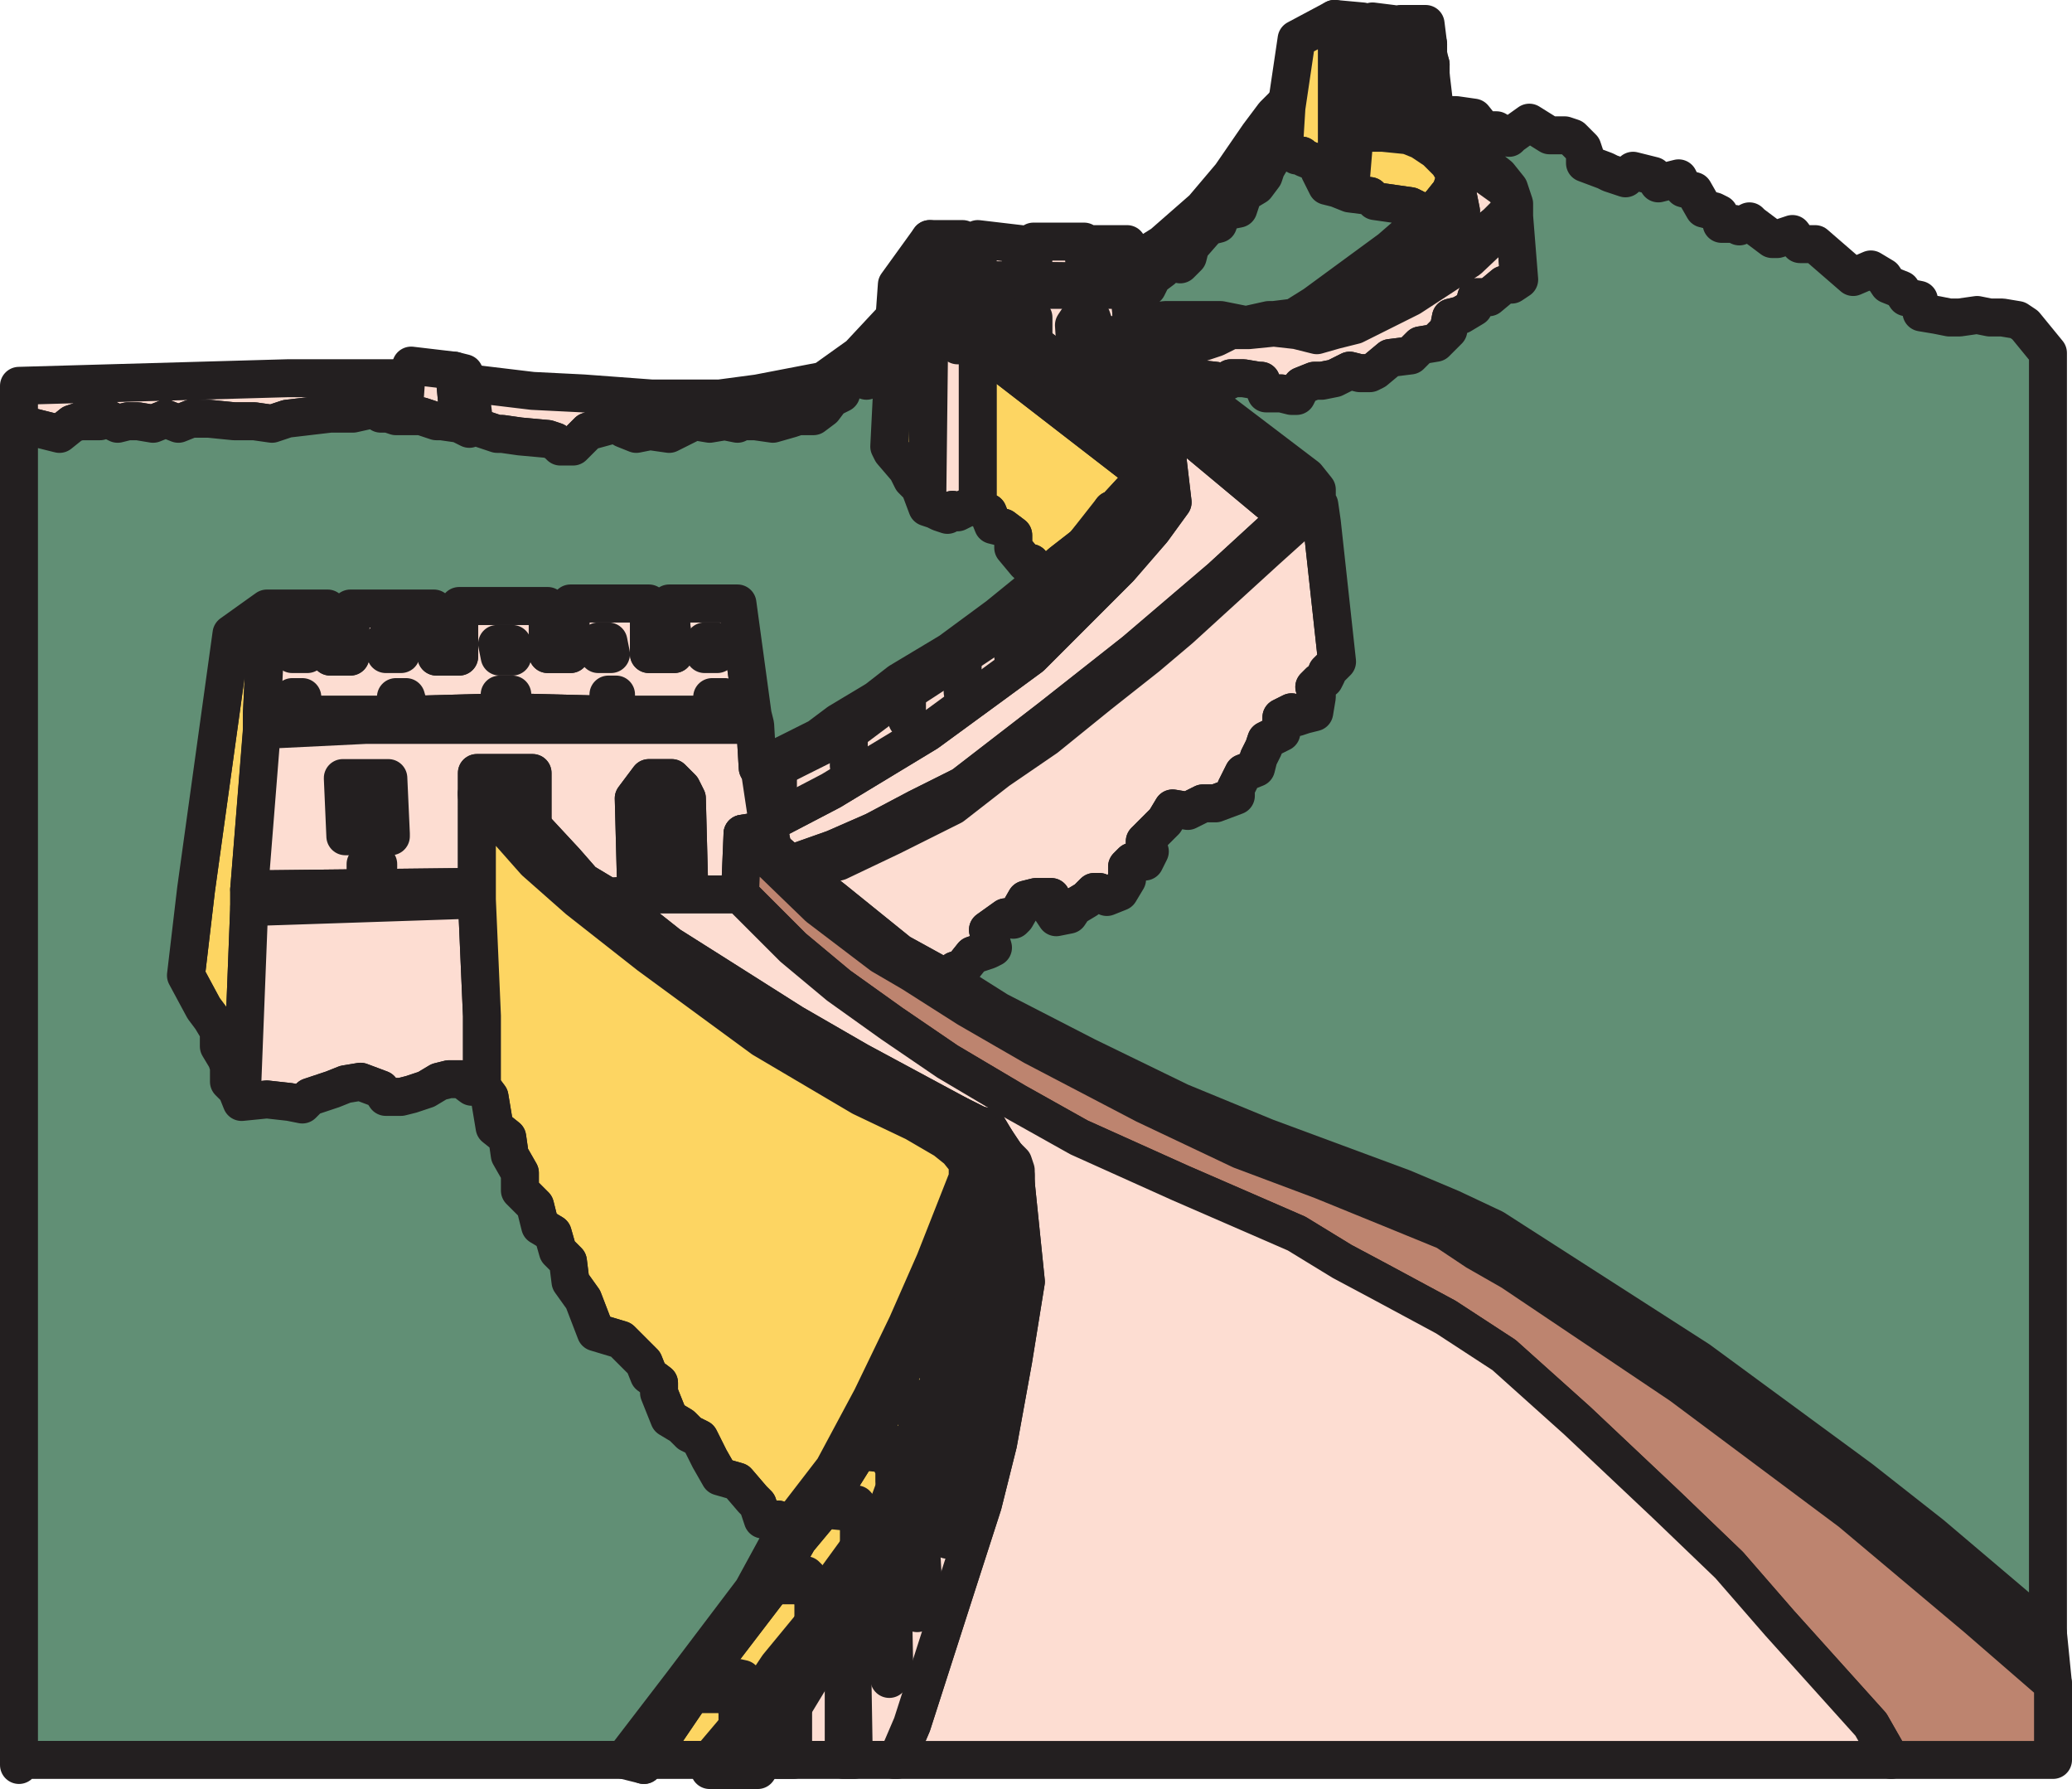 <svg xmlns="http://www.w3.org/2000/svg" width="614.25" height="530.227"><path fill="#fdddd2" fill-rule="evenodd" d="M120.375 112.102h-35.25l-79.5 2.25v11.25l12 3 3.75-3 2.25-.75h6l2.25-.75 3 1.5 3-.75h3l4.5.75 3.75-1.5 3.75 1.5 3.75-1.5h5.25l7.5.75h6l5.25.75 4.5-1.5 12.75-1.5h6.75l6.75-1.5 1.5 1.5h2.25l2.25.75h2.25l.75-10.5v-.75"/><path fill="none" stroke="#231f20" stroke-linecap="round" stroke-linejoin="round" stroke-miterlimit="10" stroke-width="11.25" d="M120.375 112.102h-35.25l-79.5 2.25v11.25l12 3 3.75-3 2.25-.75h6l2.25-.75 3 1.5 3-.75h3l4.5.75 3.75-1.5 3.75 1.5 3.75-1.5h5.25l7.5.75h6l5.25.75 4.5-1.5 12.75-1.5h6.75l6.75-1.5 1.5 1.5h2.25l2.25.75h2.25l.75-10.5zm0 0"/><path fill="#fdddd2" fill-rule="evenodd" d="m134.625 109.852-12.75-1.5-1.5 4.5-.75 10.5h5.25l4.5 1.5h1.5l5.25.75-1.5-15.75"/><path fill="none" stroke="#231f20" stroke-linecap="round" stroke-linejoin="round" stroke-miterlimit="10" stroke-width="11.25" d="m134.625 109.852-12.75-1.5-1.5 4.5-.75 10.5h5.25l4.5 1.5h1.5l5.25.75zm0 0"/><path fill="#fdd562" fill-rule="evenodd" d="m136.125 125.602 3 1.5v-1.5l-2.25-12h2.25l-1.5-3-3-.75 1.5 15.75"/><path fill="none" stroke="#231f20" stroke-linecap="round" stroke-linejoin="round" stroke-miterlimit="10" stroke-width="11.25" d="m136.125 125.602 3 1.5v-1.5l-2.25-12h2.25l-1.5-3-3-.75zm0 0"/><path fill="#fdd562" fill-rule="evenodd" d="m139.875 125.602-.75 1.5v-1.5l-2.25-12h2.25l1.5 12h-.75"/><path fill="none" stroke="#231f20" stroke-linecap="round" stroke-linejoin="round" stroke-miterlimit="10" stroke-width="11.25" d="m139.875 125.602-.75 1.5v-1.5l-2.25-12h2.25l1.5 12zm0 0"/><path fill="#fdddd2" fill-rule="evenodd" d="m139.125 113.602 18.75 2.25 15 .75 20.25 1.5h20.25l11.25-1.5 19.5-3.75 10.5-7.5 10.5-11.25v8.25l-1.5.75-5.25 7.5-1.5 2.25-2.25-.75-4.5 1.5-.75 3-3 1.5-2.25 3-3 2.25h-4.5l-2.25.75-5.25 1.5-5.25-.75h-5.25v.75l-3.75-.75-4.5.75-4.5-.75-7.5 3.75-5.25-.75h-.75l-3.75.75-3.75-1.5-2.25-1.5-8.25 2.25-4.5 4.5h-3.75l-1.5-1.5-2.25-.75-8.25-.75-5.25-.75h-1.5l-4.5-1.5-3-1.5h.75l-1.5-12"/><path fill="none" stroke="#231f20" stroke-linecap="round" stroke-linejoin="round" stroke-miterlimit="10" stroke-width="11.25" d="m139.125 113.602 18.75 2.25 15 .75 20.25 1.5h20.25l11.25-1.5 19.5-3.75 10.5-7.5 10.5-11.25v8.25l-1.5.75-5.25 7.5-1.5 2.25-2.25-.75-4.5 1.5-.75 3-3 1.5-2.25 3-3 2.25h-4.5l-2.25.75-5.25 1.5-5.25-.75h-5.25v.75l-3.75-.75-4.5.75-4.5-.75-7.5 3.75-5.25-.75h-.75l-3.75.75-3.75-1.5-2.25-1.5-8.25 2.25-4.5 4.5h-3.75l-1.5-1.5-2.25-.75-8.25-.75-5.25-.75h-1.5l-4.5-1.5-3-1.5h.75zm0 0"/><path fill="#fdddd2" fill-rule="evenodd" d="m381.375 30.352-3.75 3.75-4.5 6-8.25 12-8.25 9.75-12 10.5-6 3.75-4.5 1.5v6l.75 2.25 1.5 2.25v-2.25l3.75-.75 1.5-3 3-2.25.75-1.5 2.25-1.5 2.25 1.5 2.25-2.25.75-3 5.25-6 3-.75.75-2.25 1.5-1.5 3.75-.75 1.5-4.5 3.75-2.25 2.25-3 .75-2.25 2.25-3.75.75-1.5 2.25-.75.75-12v-1.5"/><path fill="none" stroke="#231f20" stroke-linecap="round" stroke-linejoin="round" stroke-miterlimit="10" stroke-width="11.25" d="m381.375 30.352-3.75 3.75-4.5 6-8.25 12-8.25 9.75-12 10.5-6 3.75-4.5 1.5v6l.75 2.25 1.5 2.25v-2.25l3.75-.75 1.5-3 3-2.25.75-1.5 2.25-1.5 2.25 1.5 2.25-2.25.75-3 5.25-6 3-.75.75-2.25 1.5-1.5 3.75-.75 1.5-4.5 3.75-2.25 2.25-3 .75-2.25 2.25-3.75.75-1.5 2.25-.75.75-12zm0 0"/><path fill="#fdd562" fill-rule="evenodd" d="m396.375 11.602-.75-6-11.25 6-3 20.25-.75 12 3.75 2.25h1.5l.75.75 3.75 1.5.75 2.25 2.25 4.5 3 .75v-44.25"/><path fill="none" stroke="#231f20" stroke-linecap="round" stroke-linejoin="round" stroke-miterlimit="10" stroke-width="11.25" d="m396.375 11.602-.75-6-11.25 6-3 20.25-.75 12 3.75 2.25h1.5l.75.75 3.75 1.5.75 2.25 2.25 4.5 3 .75zm0 0"/><path fill="#fdddd2" fill-rule="evenodd" d="m397.125 11.602 26.25 1.5-.75-6h-7.5l.75 3h-2.25l-.75-3-6-.75.75 3.75h-3.75v-3.75l-8.25-.75.75 6h.75"/><path fill="none" stroke="#231f20" stroke-linecap="round" stroke-linejoin="round" stroke-miterlimit="10" stroke-width="11.25" d="m397.125 11.602 26.25 1.5-.75-6h-7.5l.75 3h-2.25l-.75-3-6-.75.75 3.75h-3.75v-3.75l-8.25-.75.75 6zm0 0"/><path fill="#231f20" fill-rule="evenodd" d="M396.375 11.602v2.25l27 2.25v-3l-26.25-1.5h-.75"/><path fill="none" stroke="#231f20" stroke-linecap="round" stroke-linejoin="round" stroke-miterlimit="10" stroke-width="11.25" d="M396.375 11.602v2.25l27 2.25v-3l-26.25-1.5zm0 0"/><path fill="#fdddd2" fill-rule="evenodd" d="M418.875 25.102h.75v1.5l4.5-7.5-.75-3-27-2.25v42l3.75 1.5 1.5-18 .75-4.5 1.5-4.5 7.5-11.25.75 7.5 3.75-1.5v-6.75l3 2.25v6-1.5"/><path fill="none" stroke="#231f20" stroke-linecap="round" stroke-linejoin="round" stroke-miterlimit="10" stroke-width="11.25" d="M418.875 25.102h.75v1.5l4.5-7.5-.75-3-27-2.25v42l3.75 1.5 1.5-18 .75-4.5 1.5-4.5 7.5-11.25.75 7.5 3.75-1.5v-6.75l3 2.25v6zm0 0"/><path fill="#231f20" fill-rule="evenodd" d="M403.125 24.352v-6h-3v6h3"/><path fill="none" stroke="#231f20" stroke-linecap="round" stroke-linejoin="round" stroke-miterlimit="10" stroke-width="11.25" d="M403.125 24.352v-6h-3v6zm0 0"/><path fill="#231f20" fill-rule="evenodd" d="M418.875 26.602v-6l-3-2.25v6.75h3v1.5"/><path fill="none" stroke="#231f20" stroke-linecap="round" stroke-linejoin="round" stroke-miterlimit="10" stroke-width="11.25" d="M418.875 26.602v-6l-3-2.25v6.75h3zm0 0"/><path fill="#bd846f" fill-rule="evenodd" d="M403.875 35.602h2.25l6-9-.75-7.5-7.5 11.25-1.5 4.5 1.5.75"/><path fill="none" stroke="#231f20" stroke-linecap="round" stroke-linejoin="round" stroke-miterlimit="10" stroke-width="11.25" d="M403.875 35.602h2.25l6-9-.75-7.5-7.5 11.25-1.5 4.5zm0 0"/><path fill="#fdddd2" fill-rule="evenodd" d="m406.125 35.602 6-9 3.75-1.5h3.75l-3.75 10.5h1.5-11.25"/><path fill="none" stroke="#231f20" stroke-linecap="round" stroke-linejoin="round" stroke-miterlimit="10" stroke-width="11.25" d="m406.125 35.602 6-9 3.75-1.5h3.75l-3.75 10.5h1.5zm0 0"/><path fill="#fdddd2" fill-rule="evenodd" d="m415.875 35.602 3.75-10.5v1.5l4.5-7.5v3l-3 6-3 8.25h.75l-1.5-.75h-1.5"/><path fill="none" stroke="#231f20" stroke-linecap="round" stroke-linejoin="round" stroke-miterlimit="10" stroke-width="11.25" d="m415.875 35.602 3.75-10.5v1.5l4.5-7.5v3l-3 6-3 8.25h.75l-1.5-.75zm0 0"/><path fill="#fdddd2" fill-rule="evenodd" d="m424.125 22.102-3 6-3 8.25 4.5 2.25 3.75 1.5-.75-5.25-1.5-12.75"/><path fill="none" stroke="#231f20" stroke-linecap="round" stroke-linejoin="round" stroke-miterlimit="10" stroke-width="11.25" d="m424.125 22.102-3 6-3 8.25 4.5 2.25 3.75 1.5-.75-5.25zm0 0"/><path fill="#fdd562" fill-rule="evenodd" d="M403.875 35.602h13.5l1.5.75h-.75l7.5 3.75 4.5 4.5.75 2.25v2.25l.75 1.5v1.5l-2.25-3.75-3.75-3.75-4.5-3-3.75-1.5-7.5-.75h-8.25l.75-4.5 1.5.75"/><path fill="none" stroke="#231f20" stroke-linecap="round" stroke-linejoin="round" stroke-miterlimit="10" stroke-width="11.25" d="M403.875 35.602h13.5l1.5.75h-.75l7.5 3.75 4.5 4.5.75 2.25v2.25l.75 1.5v1.5l-2.25-3.75-3.75-3.75-4.5-3-3.75-1.5-7.5-.75h-8.25l.75-4.5zm0 0"/><path fill="#fdd562" fill-rule="evenodd" d="m431.625 52.102-1.5 4.5-3 3.75-3.75 3.75-2.25-1.5-3-1.5-10.5-1.5-1.5-1.5-6-.75 1.5-18h8.25l7.5.75 3.75 1.5 4.5 3 3.75 3.75 2.25 3.75"/><path fill="none" stroke="#231f20" stroke-linecap="round" stroke-linejoin="round" stroke-miterlimit="10" stroke-width="11.25" d="m431.625 52.102-1.5 4.5-3 3.75-3.75 3.75-2.25-1.5-3-1.5-10.5-1.5-1.5-1.5-6-.75 1.5-18h8.25l7.5.75 3.75 1.5 4.5 3 3.75 3.75zm0 0"/><path fill="#fdddd2" fill-rule="evenodd" d="m422.625 38.602 3 1.5 4.5 4.5 15.75 11.25 3 4.5-1.5-4.5-3-3.75-3.75-3-9-5.25-5.25-3.75-3.75-1.5"/><path fill="none" stroke="#231f20" stroke-linecap="round" stroke-linejoin="round" stroke-miterlimit="10" stroke-width="11.25" d="m422.625 38.602 3 1.5 4.5 4.5 15.75 11.25 3 4.5-1.5-4.5-3-3.75-3.75-3-9-5.25-5.25-3.75zm0 0"/><path fill="#fdddd2" fill-rule="evenodd" d="m391.875 96.352 20.25-13.5 9-8.25 9.75-8.25 2.25-3.75-1.5-7.5v-4.5l-.75-1.5v-2.25l-.75-2.25 15.75 11.25 3 4.5-1.5 2.25-3.75 3.75-8.25 6.75-18 11.25-6 4.5-8.25 4.5-5.25 1.5-6 1.5"/><path fill="none" stroke="#231f20" stroke-linecap="round" stroke-linejoin="round" stroke-miterlimit="10" stroke-width="11.25" d="m391.875 96.352 20.25-13.5 9-8.25 9.75-8.25 2.25-3.75-1.5-7.5v-4.5l-.75-1.5v-2.25l-.75-2.25 15.75 11.25 3 4.5-1.5 2.25-3.75 3.75-8.25 6.75-18 11.25-6 4.5-8.25 4.5-5.25 1.5zm0 0"/><path fill="#fdddd2" fill-rule="evenodd" d="M431.625 52.102v3l1.5 7.5-2.25 3.75-9.75 8.25-9 8.25-20.25 13.5h-6.75l-9-1.5h1.5l6-.75 6-3.75 22.5-16.5 11.25-9.75 3.75-3.75 3-3.75 1.5-4.5"/><path fill="none" stroke="#231f20" stroke-linecap="round" stroke-linejoin="round" stroke-miterlimit="10" stroke-width="11.25" d="M431.625 52.102v3l1.5 7.5-2.25 3.75-9.75 8.25-9 8.25-20.25 13.5h-6.75l-9-1.5h1.5l6-.75 6-3.75 22.5-16.5 11.25-9.75 3.75-3.75 3-3.75zm0 0"/><path fill="#fdd562" fill-rule="evenodd" d="m345.375 108.352 2.25-2.25 6-3.75 6.75-2.25 4.5-2.25h5.25l7.5-.75 6.75.75 6 1.5 5.25-1.5 6-1.5 16.5-8.25 17.25-11.25 13.5-12.75v-3.75l-1.5 2.25-3.75 3.75-8.25 6.75-18 11.25-6 4.5-8.25 4.5-5.25 1.5-6 1.5h-6.75l-9-1.5-6.75 1.5h-4.5l-4.5 1.5-9 4.5-5.25 2.25-4.5 2.25v.75l3.75.75"/><path fill="none" stroke="#231f20" stroke-linecap="round" stroke-linejoin="round" stroke-miterlimit="10" stroke-width="11.25" d="m345.375 108.352 2.25-2.25 6-3.75 6.75-2.25 4.5-2.25h5.25l7.5-.75 6.75.75 6 1.5 5.25-1.5 6-1.5 16.5-8.25 17.25-11.25 13.5-12.75v-3.75l-1.5 2.25-3.75 3.75-8.25 6.75-18 11.25-6 4.5-8.25 4.5-5.25 1.5-6 1.5h-6.75l-9-1.5-6.75 1.5h-4.5l-4.5 1.5-9 4.5-5.25 2.25-4.5 2.25v.75zm0 0"/><path fill="#fdddd2" fill-rule="evenodd" d="m345.375 108.352 2.25-2.25 6-3.75 6.75-2.25 4.5-2.25h5.25l7.5-.75 6.75.75 6 1.5 5.25-1.5 6-1.5 16.5-8.25 17.25-11.25 13.5-12.75 1.5 18.75-2.25 1.5h-2.25l-4.5 3.75h-3.75l-.75 3-3.75 2.25-3 .75-.75 3.75-3.75 3.75-4.5.75-3 3-6 .75-4.5 3.75-1.5.75h-3l-3-.75-4.5 2.25-3.75.75h-2.25l-3.75 1.5-1.5 3h-1.5l-3-.75h-4.5l-1.5-3.75h-.75l-4.5-.75h-3.75l-.75.75-2.25.75-1.5-.75-6.75-.75h-1.5l-2.25.75-4.5-4.5"/><path fill="none" stroke="#231f20" stroke-linecap="round" stroke-linejoin="round" stroke-miterlimit="10" stroke-width="11.25" d="m345.375 108.352 2.25-2.25 6-3.75 6.75-2.25 4.5-2.25h5.25l7.5-.75 6.75.75 6 1.5 5.25-1.5 6-1.5 16.5-8.25 17.25-11.25 13.5-12.75 1.5 18.75-2.25 1.5h-2.25l-4.5 3.75h-3.75l-.75 3-3.75 2.25-3 .75-.75 3.75-3.75 3.75-4.5.75-3 3-6 .75-4.5 3.75-1.5.75h-3l-3-.75-4.5 2.25-3.75.75h-2.25l-3.75 1.5-1.5 3h-1.5l-3-.75h-4.5l-1.5-3.75h-.75l-4.5-.75h-3.75l-.75.75-2.25.75-1.5-.75-6.75-.75h-1.5l-2.25.75zm0 0"/><path fill="#fdddd2" fill-rule="evenodd" d="m335.625 96.352.75 6 5.25 5.25v-.75l4.5-2.25 5.25-2.25 9-4.5 4.5-1.5h4.5l-7.5-1.5h-16.5l-9.75 1.5"/><path fill="none" stroke="#231f20" stroke-linecap="round" stroke-linejoin="round" stroke-miterlimit="10" stroke-width="11.25" d="m335.625 96.352.75 6 5.25 5.25v-.75l4.5-2.25 5.25-2.25 9-4.5 4.5-1.5h4.5l-7.5-1.5h-16.5zm0 0"/><path fill="#fdd562" fill-rule="evenodd" d="M275.625 70.852v15l-.75 64.5-2.25-6-2.25-2.25-1.5-3-4.5-5.25-.75-1.5 1.5-30v-7.5l.75-10.5 9.75-13.5"/><path fill="none" stroke="#231f20" stroke-linecap="round" stroke-linejoin="round" stroke-miterlimit="10" stroke-width="11.25" d="M275.625 70.852v15l-.75 64.5-2.25-6-2.25-2.25-1.5-3-4.5-5.25-.75-1.5 1.5-30v-7.5l.75-10.5zm0 0"/><path fill="#fdddd2" fill-rule="evenodd" d="M275.625 70.852h9.75l.75 5.25 3.75.75v-6l12.75 1.5v4.5h3.75v-5.25h15v5.25h2.25v-4.5h10.5v11.25l-58.5-.75v-12"/><path fill="none" stroke="#231f20" stroke-linecap="round" stroke-linejoin="round" stroke-miterlimit="10" stroke-width="11.25" d="M275.625 70.852h9.75l.75 5.25 3.75.75v-6l12.75 1.5v4.5h3.75v-5.25h15v5.25h2.25v-4.5h10.5v11.25l-58.5-.75zm0 0"/><path fill="#fdddd2" fill-rule="evenodd" d="m234.375 256.102 12.75-4.5 12-5.25 12.75-6.75 13.5-6.75 26.25-20.25 24.75-19.5 25.5-21.75 18-16.5v-3l-27-22.5-24.75-21v-9h2.25l5.25 3h.75l-.75-6-.75-10.5h-59.25l-.75 64.5 2.25.75 1.5.75 2.25.75 1.5-1.5 1.5.75 3-1.5h3v-57.75l3-1.5 8.25 6.75 5.25 3.75 15.75 12 3.75 3.75 3.75 2.25 4.5 3 4.5 2.25 3 3.75 4.5 4.5v3l1.5 12.75-6 8.25-9.75 11.25-26.25 26.25-11.25 8.25-19.5 14.25-28.5 17.25-17.25 9-1.5.75 1.5 7.5 5.25 4.5"/><path fill="none" stroke="#231f20" stroke-linecap="round" stroke-linejoin="round" stroke-miterlimit="10" stroke-width="11.25" d="m234.375 256.102 12.75-4.5 12-5.25 12.75-6.75 13.5-6.75 26.25-20.25 24.75-19.5 25.5-21.75 18-16.5v-3l-27-22.5-24.75-21v-9h2.25l5.25 3h.75l-.75-6-.75-10.5h-59.25l-.75 64.5 2.25.75 1.5.75 2.25.75 1.5-1.5 1.5.75 3-1.5h3v-57.75l3-1.5 8.25 6.75 5.25 3.75 15.75 12 3.75 3.75 3.75 2.25 4.5 3 4.5 2.25 3 3.75 4.5 4.5v3l1.5 12.75-6 8.25-9.75 11.25-26.25 26.25-11.25 8.25-19.5 14.25-28.5 17.25-17.25 9-1.5.75 1.5 7.5zm0 0"/><path fill="#231f20" fill-rule="evenodd" d="M324.375 108.352h-5.25l-.75-12 1.5-2.25h3.75l.75 2.25v12"/><path fill="none" stroke="#231f20" stroke-linecap="round" stroke-linejoin="round" stroke-miterlimit="10" stroke-width="11.25" d="M324.375 108.352h-5.25l-.75-12 1.5-2.25h3.75l.75 2.25zm0 0"/><path fill="#231f20" fill-rule="evenodd" d="M276.375 85.852h58.5l-.75-2.25-58.5-.75v3h.75"/><path fill="none" stroke="#231f20" stroke-linecap="round" stroke-linejoin="round" stroke-miterlimit="10" stroke-width="11.25" d="M276.375 85.852h58.5l-.75-2.25-58.5-.75v3zm0 0"/><path fill="#231f20" fill-rule="evenodd" d="M289.875 102.352h-6v-8.25h6v8.25"/><path fill="none" stroke="#231f20" stroke-linecap="round" stroke-linejoin="round" stroke-miterlimit="10" stroke-width="11.25" d="M289.875 102.352h-6v-8.25h6zm0 0"/><path fill="#231f20" fill-rule="evenodd" d="M301.125 94.102h5.25v7.5l-5.25-3.75v-3.75"/><path fill="none" stroke="#231f20" stroke-linecap="round" stroke-linejoin="round" stroke-miterlimit="10" stroke-width="11.25" d="M301.125 94.102h5.25v7.5l-5.25-3.75zm0 0"/><path fill="#fdd562" fill-rule="evenodd" d="m338.625 142.102-9 9.75v-.75l-8.25 10.5-6.75 5.25-6.75 6-1.5-1.5-.75-4.5h-1.5l-3.75-4.5v-3.75l-3-2.25-3-.75-1.5-3.75-3-1.5v-48l49.5 38.25-.75 1.5"/><path fill="none" stroke="#231f20" stroke-linecap="round" stroke-linejoin="round" stroke-miterlimit="10" stroke-width="11.25" d="m338.625 142.102-9 9.75v-.75l-8.25 10.5-6.75 5.25-6.75 6-1.5-1.5-.75-4.5h-1.5l-3.75-4.5v-3.75l-3-2.25-3-.75-1.5-3.75-3-1.5v-48l49.5 38.25zm0 0"/><path fill="#fdd562" fill-rule="evenodd" d="m289.875 102.352 49.5 38.25 2.25-4.5v-3.75l-4.5-3.75-3-3-22.5-17.25-21.75-15.75v9.75"/><path fill="none" stroke="#231f20" stroke-linecap="round" stroke-linejoin="round" stroke-miterlimit="10" stroke-width="11.25" d="m289.875 102.352 49.5 38.25 2.25-4.5v-3.75l-4.5-3.75-3-3-22.5-17.25-21.75-15.75zm0 0"/><path fill="#fdddd2" fill-rule="evenodd" d="m242.625 218.602-18 9 .75 1.5 5.25-1.5 21-10.5 9-6.75 8.25-5.25 15-9.75 15.75-10.5 12.75-10.5 21.75-21.75 7.5-8.25 4.5-8.25v-3l-4.5-4.5-3-3.75-4.5-2.25-4.5-3-3.75-2.25-3.75-3.75-15.75-12-5.25-3.75-8.25-6.75-3 1.5 21.75 15.75 22.5 17.25 3 3 4.5 3.75v3.75l-3 6-9 9.75-8.25 9.75-6.75 5.25-6.75 6-12 9.75-14.25 10.5-15 9-6.75 5.25-11.25 6.75-6 4.5"/><path fill="none" stroke="#231f20" stroke-linecap="round" stroke-linejoin="round" stroke-miterlimit="10" stroke-width="11.25" d="m242.625 218.602-18 9 .75 1.5 5.25-1.5 21-10.5 9-6.75 8.25-5.25 15-9.75 15.75-10.5 12.75-10.5 21.75-21.75 7.5-8.25 4.5-8.25v-3l-4.5-4.5-3-3.75-4.5-2.25-4.5-3-3.75-2.25-3.75-3.75-15.75-12-5.25-3.75-8.25-6.75-3 1.5 21.75 15.75 22.5 17.25 3 3 4.5 3.75v3.75l-3 6-9 9.75-8.25 9.75-6.75 5.25-6.75 6-12 9.75-14.25 10.5-15 9-6.75 5.25-11.25 6.75zm0 0"/><path fill="#fdddd2" fill-rule="evenodd" d="m227.625 244.102 1.5-.75 17.25-9 28.5-17.25 19.5-14.25 11.25-8.25 26.25-26.25 9.75-11.25 6-8.25-1.5-12.75-4.5 8.25-7.5 8.25-21.75 21.75-12.75 10.5-15.75 10.5-15 9.75-8.25 5.25-9 6.75-21 10.5-5.25 1.5 2.25 15"/><path fill="none" stroke="#231f20" stroke-linecap="round" stroke-linejoin="round" stroke-miterlimit="10" stroke-width="11.25" d="m227.625 244.102 1.5-.75 17.25-9 28.5-17.25 19.5-14.25 11.25-8.25 26.25-26.25 9.75-11.25 6-8.25-1.5-12.75-4.5 8.25-7.5 8.25-21.75 21.75-12.75 10.5-15.75 10.5-15 9.75-8.25 5.25-9 6.75-21 10.5-5.25 1.5zm0 0"/><path fill="#bd846f" fill-rule="evenodd" d="M379.875 154.852v-3l-27-22.5-24.75-21v-9l51.75 39.75 6 5.25v4.5l-5.25 3.75-.75 2.25"/><path fill="none" stroke="#231f20" stroke-linecap="round" stroke-linejoin="round" stroke-miterlimit="10" stroke-width="11.25" d="M379.875 154.852v-3l-27-22.5-24.75-21v-9l51.75 39.75 6 5.25v4.5l-5.25 3.75zm-60-41.25h2.25m2.25 3.75h1.5l-3.75-3.75m7.5 6h-1.5m6 3h-2.25m6.75 2.25-4.5.75m4.5 3h3m3.75 3.75-4.5.75m.75 4.5 4.5-1.5m-7.5 6 3 2.25m0 6v-6m-12 6.75 4.5 1.5v6m-9.75 3.75-3-.75m3 .75v7.5m-16.5 3 4.5 1.5v8.25m-12.75 2.25-3.75-2.25m4.5 12-.75-9.75m-18 8.25 3.75 2.25v9.75m-18.75-3 2.25 3m0 8.25v-8.25m-17.25 12-3-3m3 12.75v-9.75m-22.5 8.25 1.5 2.25v10.5"/><path fill="#fdd562" fill-rule="evenodd" d="m379.875 154.852-18 16.5-25.5 21.75-24.75 19.5-26.25 20.25-13.5 6.75-12.75 6.75-12 5.25-12.75 4.5 2.25 2.25 12-3 15.75-7.5 18-9 13.5-10.5 14.25-9.75 15.75-12.75 14.25-11.25 9.75-8.25 25.5-23.25 15-13.5v-4.5l-3-3.75-37.5-28.5-4.5-4.5-3.75-.75-6-5.25-5.25-3h-2.25l51.75 39.75 6 5.25v4.5l-5.25 3.75-.75 2.25"/><path fill="none" stroke="#231f20" stroke-linecap="round" stroke-linejoin="round" stroke-miterlimit="10" stroke-width="11.25" d="m379.875 154.852-18 16.5-25.5 21.75-24.75 19.5-26.25 20.25-13.5 6.75-12.75 6.75-12 5.25-12.75 4.5 2.25 2.25 12-3 15.75-7.5 18-9 13.5-10.5 14.25-9.75 15.75-12.75 14.25-11.25 9.75-8.25 25.5-23.25 15-13.5v-4.5l-3-3.75-37.5-28.5-4.5-4.5-3.75-.75-6-5.25-5.25-3h-2.25l51.75 39.75 6 5.25v4.5l-5.25 3.75zm0 0"/><path fill="#fdddd2" fill-rule="evenodd" d="m390.375 149.602-15 13.5-25.5 23.25-9.75 8.25-14.25 11.25-15.75 12.75-14.25 9.75-13.5 10.5-18 9-15.75 7.5-12 3 10.5 8.25 19.5 15.75 15 8.25 1.5-3 2.25-.75 3-3.75 4.5-1.5 1.5-.75-1.5-5.25 5.25-3.75 2.25.75.75-.75 3-5.25 3-.75h4.5v3.75l1.5 2.25 3.75-.75 1.5-2.25 3.75-2.25 2.25-2.25h1.5l2.25 1.5 3.75-1.5 2.25-3.75v-3.75l1.5-1.5h3.75l1.5-3-1.5-1.5v-1.5l6-6 2.25-3.75 4.5.75 4.5-2.25h3.75l6-2.25v-2.25l2.25-4.5 3.75-1.5.75-3 1.5-3 .75-2.25 4.5-2.25v-4.5l3-1.5 1.5 1.5 2.25-.75 3-.75.75-4.5v-.75l-.75-2.25 1.5-1.5 1.5-.75.75-1.5v-.75l3-3-4.5-41.25-.75-5.25h-.75"/><path fill="none" stroke="#231f20" stroke-linecap="round" stroke-linejoin="round" stroke-miterlimit="10" stroke-width="11.25" d="m390.375 149.602-15 13.5-25.5 23.25-9.75 8.25-14.25 11.25-15.75 12.75-14.25 9.75-13.5 10.5-18 9-15.75 7.5-12 3 10.5 8.25 19.5 15.75 15 8.25 1.5-3 2.25-.75 3-3.75 4.5-1.5 1.5-.75-1.5-5.25 5.25-3.75 2.25.75.75-.75 3-5.25 3-.75h4.5v3.75l1.5 2.25 3.75-.75 1.5-2.25 3.75-2.25 2.25-2.25h1.5l2.25 1.5 3.75-1.5 2.25-3.75v-3.75l1.5-1.5h3.75l1.5-3-1.5-1.5v-1.5l6-6 2.25-3.75 4.5.75 4.5-2.25h3.75l6-2.25v-2.25l2.25-4.5 3.75-1.5.75-3 1.5-3 .75-2.25 4.5-2.25v-4.5l3-1.5 1.5 1.5 2.25-.75 3-.75.75-4.5v-.75l-.75-2.25 1.5-1.5 1.5-.75.75-1.5v-.75l3-3-4.5-41.25-.75-5.25zm0 0"/><path fill="#fdd562" fill-rule="evenodd" d="m79.125 180.352-1.5 31.5v5.25l-3.75 46.5v5.25l-2.25 57.75-1.5-3.75-2.25-2.25v-4.5l-.75-2.25-2.25-3.75v-4.5l-2.25-3.75-2.25-3-5.25-9.75 3-25.5 10.5-75.75 10.5-7.5"/><path fill="none" stroke="#231f20" stroke-linecap="round" stroke-linejoin="round" stroke-miterlimit="10" stroke-width="11.25" d="m79.125 180.352-1.5 31.5v5.25l-3.75 46.5v5.25l-2.25 57.75-1.5-3.75-2.25-2.25v-4.5l-.75-2.25-2.25-3.75v-4.5l-2.25-3.75-2.25-3-5.25-9.75 3-25.5 10.5-75.75zm0 0"/><path fill="#fdddd2" fill-rule="evenodd" d="M79.125 180.352h18l.75 14.25h6v-14.25h24.75l.75 14.25h6.75v-15h26.25v14.25h6.75v-15h23.25v15h7.5l-1.5-15h20.25l4.5 33h-42.75l-28.5-.75h-3l-27 .75h-44.25l1.5-31.5"/><path fill="none" stroke="#231f20" stroke-linecap="round" stroke-linejoin="round" stroke-miterlimit="10" stroke-width="11.25" d="M79.125 180.352h18l.75 14.25h6v-14.25h24.75l.75 14.25h6.75v-15h26.25v14.25h6.75v-15h23.25v15h7.5l-1.5-15h20.25l4.5 33h-42.75l-28.5-.75h-3l-27 .75h-44.25zm0 0"/><path fill="#231f20" fill-rule="evenodd" d="M108.375 214.852h115.5l-.75-3h-42.75l-28.5-.75h-3l-27 .75h-44.25v5.25l30.75-2.25"/><path fill="none" stroke="#231f20" stroke-linecap="round" stroke-linejoin="round" stroke-miterlimit="10" stroke-width="11.25" d="M108.375 214.852h115.5l-.75-3h-42.75l-28.5-.75h-3l-27 .75h-44.25v5.25zm0 0"/><path fill="#231f20" fill-rule="evenodd" d="M91.125 190.102v3.75h-4.5v-3.75h4.5"/><path fill="none" stroke="#231f20" stroke-linecap="round" stroke-linejoin="round" stroke-miterlimit="10" stroke-width="11.25" d="M91.125 190.102v3.75h-4.5v-3.75zm0 0"/><path fill="#231f20" fill-rule="evenodd" d="M89.625 211.852v-5.25h-3v5.25h3"/><path fill="none" stroke="#231f20" stroke-linecap="round" stroke-linejoin="round" stroke-miterlimit="10" stroke-width="11.25" d="M89.625 211.852v-5.25h-3v5.25zm0 0"/><path fill="#231f20" fill-rule="evenodd" d="M114.375 189.352v4.5h4.5v-4.5h-4.5"/><path fill="none" stroke="#231f20" stroke-linecap="round" stroke-linejoin="round" stroke-miterlimit="10" stroke-width="11.25" d="M114.375 189.352v4.5h4.5v-4.5zm0 0"/><path fill="#231f20" fill-rule="evenodd" d="M117.375 211.102v-4.5h3l1.5 5.25-4.5-.75"/><path fill="none" stroke="#231f20" stroke-linecap="round" stroke-linejoin="round" stroke-miterlimit="10" stroke-width="11.25" d="M117.375 211.102v-4.5h3l1.5 5.25zm0 0"/><path fill="#231f20" fill-rule="evenodd" d="M151.875 190.852h-4.5l.75 3.75h3.75v-3.75"/><path fill="none" stroke="#231f20" stroke-linecap="round" stroke-linejoin="round" stroke-miterlimit="10" stroke-width="11.25" d="M151.875 190.852h-4.5l.75 3.75h3.75zm0 0"/><path fill="#231f20" fill-rule="evenodd" d="M151.875 211.102v-5.25h-3.75l.75 5.25h3"/><path fill="none" stroke="#231f20" stroke-linecap="round" stroke-linejoin="round" stroke-miterlimit="10" stroke-width="11.25" d="M151.875 211.102v-5.25h-3.75l.75 5.25zm0 0"/><path fill="#231f20" fill-rule="evenodd" d="m181.125 193.852-.75-3.75h-3v3.75h3.75"/><path fill="none" stroke="#231f20" stroke-linecap="round" stroke-linejoin="round" stroke-miterlimit="10" stroke-width="11.25" d="m181.125 193.852-.75-3.75h-3v3.75zm0 0"/><path fill="#231f20" fill-rule="evenodd" d="M182.625 211.852v-6h-2.25v6h2.25"/><path fill="none" stroke="#231f20" stroke-linecap="round" stroke-linejoin="round" stroke-miterlimit="10" stroke-width="11.25" d="M182.625 211.852v-6h-2.25v6zm0 0"/><path fill="#231f20" fill-rule="evenodd" d="M212.625 193.852v-3.75h-3.75v3.75h3.75"/><path fill="none" stroke="#231f20" stroke-linecap="round" stroke-linejoin="round" stroke-miterlimit="10" stroke-width="11.25" d="M212.625 193.852v-3.75h-3.75v3.75zm0 0"/><path fill="#231f20" fill-rule="evenodd" d="M214.875 211.852v-5.25h-3.75l1.5 5.25h2.25"/><path fill="none" stroke="#231f20" stroke-linecap="round" stroke-linejoin="round" stroke-miterlimit="10" stroke-width="11.25" d="M214.875 211.852v-5.25h-3.75l1.5 5.25zm0 0"/><path fill="#fdddd2" fill-rule="evenodd" d="m220.125 247.102-.75 18h-15l-.75-28.5-1.5-3-3-3h-6.75l-4.5 6 .75 28.5-8.25.75-7.5-4.5-5.25-6-9.75-10.5v-15.75h-16.5v33.75l-67.5.75 3.75-47.25 30.75-1.5h115.5l.75 12.75.75 1.5 2.25 15 1.5 7.5-4.5-5.25-4.5.75"/><path fill="none" stroke="#231f20" stroke-linecap="round" stroke-linejoin="round" stroke-miterlimit="10" stroke-width="11.25" d="m220.125 247.102-.75 18h-15l-.75-28.5-1.5-3-3-3h-6.75l-4.5 6 .75 28.5-8.25.75-7.5-4.5-5.25-6-9.75-10.5v-15.75h-16.5v33.75l-67.5.75 3.75-47.25 30.75-1.5h115.5l.75 12.75.75 1.5 2.25 15 1.5 7.5-4.5-5.25zm0 0"/><path fill="#231f20" fill-rule="evenodd" d="M112.125 256.102v5.25h-3.75v-5.25h3.75"/><path fill="none" stroke="#231f20" stroke-linecap="round" stroke-linejoin="round" stroke-miterlimit="10" stroke-width="11.25" d="M112.125 256.102v5.25h-3.75v-5.25zm0 0"/><path fill="#231f20" fill-rule="evenodd" d="M115.875 247.852h-13.5l-.75-17.25h13.5l.75 16.5v.75"/><path fill="none" stroke="#231f20" stroke-linecap="round" stroke-linejoin="round" stroke-miterlimit="10" stroke-width="11.25" d="M115.875 247.852h-13.5l-.75-17.25h13.5l.75 16.5zm0 0"/><path fill="#231f20" fill-rule="evenodd" d="M145.125 235.102h-3.75v-6h16.5v15.75l-9-10.5-3.75.75"/><path fill="none" stroke="#231f20" stroke-linecap="round" stroke-linejoin="round" stroke-miterlimit="10" stroke-width="11.25" d="M145.125 235.102h-3.75v-6h16.5v15.75l-9-10.5zm0 0"/><path fill="#231f20" fill-rule="evenodd" d="m203.625 236.602-1.5-3-3-3h-6.75l-4.5 6 .75 28.5h15.75l-.75-28.5"/><path fill="none" stroke="#231f20" stroke-linecap="round" stroke-linejoin="round" stroke-miterlimit="10" stroke-width="11.25" d="m203.625 236.602-1.5-3-3-3h-6.75l-4.5 6 .75 28.5h15.75zm0 0"/><path fill="#231f20" fill-rule="evenodd" d="m141.375 266.602-67.5 2.25v-5.25l67.5-.75v3.75"/><path fill="none" stroke="#231f20" stroke-linecap="round" stroke-linejoin="round" stroke-miterlimit="10" stroke-width="11.25" d="m141.375 266.602-67.5 2.25v-5.25l67.5-.75zm0 0"/><path fill="#fdddd2" fill-rule="evenodd" d="m73.875 268.852 67.5-2.25 1.5 34.5v21h-3l-3-2.25h-3.75l-3 .75-3.75 2.25-4.5 1.5-3 .75h-4.5l-1.5-2.25-6-2.25-4.5.75-3.75 1.5-6.75 2.25-2.25 2.25-3.75-.75-6.75-.75-7.5.75 2.25-57.75"/><path fill="none" stroke="#231f20" stroke-linecap="round" stroke-linejoin="round" stroke-miterlimit="10" stroke-width="11.25" d="m73.875 268.852 67.5-2.25 1.5 34.5v21h-3l-3-2.25h-3.75l-3 .75-3.75 2.25-4.5 1.5-3 .75h-4.5l-1.5-2.25-6-2.25-4.5.75-3.75 1.5-6.75 2.25-2.25 2.25-3.75-.75-6.75-.75-7.5.75zm0 0"/><path fill="#fdddd2" fill-rule="evenodd" d="m607.125 484.102 1.5 15-22.5-19.5-37.5-31.5-50.25-37.5-50.25-33.75-10.5-6-9-6-16.5-6.75-20.25-8.25-24-9-28.5-13.5-33-17.25-19.5-11.25-16.5-10.5-9-5.25-18.75-14.25-22.5-21.75 4.5-.75 4.5 5.25 5.25 4.5 2.25 2.25 10.5 8.25 19.5 15.75 15 8.25 14.25 9 26.25 13.5 27.75 13.5 25.5 10.5 40.5 15 14.25 6 12.75 6 60.75 39 48 35.25 21 16.5 34.5 29.25"/><path fill="none" stroke="#231f20" stroke-linecap="round" stroke-linejoin="round" stroke-miterlimit="10" stroke-width="11.25" d="m607.125 484.102 1.5 15-22.5-19.5-37.5-31.5-50.25-37.5-50.25-33.75-10.5-6-9-6-16.5-6.75-20.25-8.25-24-9-28.5-13.5-33-17.25-19.5-11.25-16.5-10.5-9-5.25-18.75-14.25-22.5-21.75 4.5-.75 4.5 5.25 5.25 4.5 2.25 2.25 10.5 8.25 19.5 15.75 15 8.25 14.25 9 26.25 13.5 27.75 13.5 25.5 10.5 40.5 15 14.25 6 12.75 6 60.75 39 48 35.25 21 16.5zm0 0"/><path fill="#bd846f" fill-rule="evenodd" d="m608.625 499.102-22.5-19.5-37.5-31.5-50.25-37.5-50.25-33.75-10.5-6-9-6-16.5-6.75-20.25-8.25-24-9-28.5-13.5-33-17.25-19.5-11.25-16.5-10.5-9-5.25-18.75-14.25-22.5-21.75-.75 18 15.75 15.75 13.5 11.25 15.75 11.25 16.5 11.25 20.25 12 18.75 10.5 30 13.5 34.5 15 13.5 8.25 11.25 6 19.5 10.5 17.25 11.25 21.75 19.5 26.25 24.75 18.75 18 15 17.25 27 30 6 10.5h48v-22.5"/><path fill="none" stroke="#231f20" stroke-linecap="round" stroke-linejoin="round" stroke-miterlimit="10" stroke-width="11.25" d="m608.625 499.102-22.5-19.5-37.5-31.5-50.25-37.5-50.25-33.75-10.5-6-9-6-16.5-6.75-20.25-8.25-24-9-28.5-13.5-33-17.25-19.5-11.25-16.5-10.5-9-5.25-18.75-14.25-22.5-21.75-.75 18 15.75 15.75 13.5 11.25 15.75 11.25 16.5 11.25 20.25 12 18.75 10.5 30 13.5 34.5 15 13.5 8.25 11.25 6 19.5 10.5 17.25 11.25 21.75 19.5 26.25 24.75 18.75 18 15 17.25 27 30 6 10.5h48zm0 0"/><path fill="#fdddd2" fill-rule="evenodd" d="m295.125 337.852-2.25-3.75-3-.75-6-3-29.25-15.75-19.5-11.25-22.5-14.25-14.25-9-18-14.25 8.25-.75h30.75l15.75 15.75 13.5 11.25 15.75 11.25 16.5 11.25 20.25 12 18.75 10.5 30 13.5 34.5 15 13.5 8.25 11.25 6 19.5 10.5 17.25 11.25 21.75 19.5 26.25 24.75 18.75 18 15 17.25 27 30 6 10.5h-295.5.75l4.5-10.5 13.5-42 7.5-23.25 4.5-18 4.5-24.75 3.75-23.25-3-29.25v-3.75l-.75-2.25-2.25-2.25-3-4.5"/><path fill="none" stroke="#231f20" stroke-linecap="round" stroke-linejoin="round" stroke-miterlimit="10" stroke-width="11.25" d="m295.125 337.852-2.25-3.75-3-.75-6-3-29.25-15.75-19.5-11.25-22.5-14.25-14.25-9-18-14.25 8.25-.75h30.75l15.75 15.75 13.5 11.25 15.75 11.25 16.5 11.25 20.25 12 18.75 10.5 30 13.5 34.5 15 13.5 8.25 11.25 6 19.5 10.5 17.25 11.25 21.75 19.5 26.25 24.75 18.75 18 15 17.25 27 30 6 10.5h-295.5.75l4.5-10.5 13.5-42 7.5-23.25 4.5-18 4.5-24.75 3.75-23.25-3-29.25v-3.75l-.75-2.25-2.25-2.25zm0 0"/><path fill="#fdd562" fill-rule="evenodd" d="m218.625 511.852 12-18 10.5-12.75 1.5-3.75 6-10.5 6-8.25 3-3.75 5.25-7.5 3-8.25.75-2.25 3-6 2.25-6 3-3.75 1.5-3 1.5-5.25 2.25-3 2.25-6 .75-5.25.75-1.5 4.5-10.5v-.75l4.5-10.5v-1.5l1.5-7.5 1.5-4.5v-2.25l2.25-6 .75-1.5v-7.5l-.75-2.25-3-4.5-2.25-3.75-3-.75-6-3-29.25-15.75-19.5-11.25-22.5-14.25-14.25-9-18-14.25-7.5-4.5-5.25-6-9.75-10.5-9-10.5-3.75.75 7.5 9.75 18.75 18.75 4.5 3 9 8.25 6 5.25 4.5 3 6 4.5 6.75 5.25 5.25 3.75 7.5 4.5 6.75 4.5 21 11.25 18.75 10.5 5.25 3.75 9.75 4.5 5.25 3 1.5 2.25 2.25 9-3 7.5-4.5 9.75-3 9.75-6 15-4.5 9.75-.75.75-3 5.25-2.25 6-.75 2.25v-.75l-6.75 12.75-2.25 2.25-7.5 12-.75 3.75-2.25 1.5-7.5 9-6 10.5-1.5 3-19.5 25.5-4.5 6.75-14.25 21v-1.5h19.5l8.25-9.75"/><path fill="none" stroke="#231f20" stroke-linecap="round" stroke-linejoin="round" stroke-miterlimit="10" stroke-width="11.25" d="m218.625 511.852 12-18 10.5-12.75 1.5-3.75 6-10.5 6-8.25 3-3.75 5.25-7.5 3-8.25.75-2.25 3-6 2.25-6 3-3.75 1.5-3 1.5-5.25 2.25-3 2.25-6 .75-5.25.75-1.5 4.5-10.5v-.75l4.5-10.5v-1.5l1.5-7.5 1.5-4.5v-2.25l2.25-6 .75-1.5v-7.5l-.75-2.25-3-4.5-2.25-3.75-3-.75-6-3-29.25-15.75-19.5-11.25-22.5-14.25-14.25-9-18-14.25-7.5-4.5-5.25-6-9.75-10.5-9-10.5-3.75.75 7.5 9.75 18.75 18.75 4.5 3 9 8.25 6 5.25 4.5 3 6 4.5 6.75 5.25 5.25 3.75 7.5 4.5 6.75 4.5 21 11.25 18.75 10.5 5.25 3.75 9.75 4.5 5.25 3 1.5 2.25 2.25 9-3 7.5-4.5 9.75-3 9.75-6 15-4.5 9.75-.75.75-3 5.25-2.25 6-.75 2.25v-.75l-6.75 12.75-2.25 2.25-7.5 12-.75 3.75-2.25 1.5-7.5 9-6 10.5-1.5 3-19.5 25.5-4.5 6.75-14.25 21v-1.5h19.5zm0 0"/><path fill="#fdddd2" fill-rule="evenodd" d="m218.625 514.102 12-18.75 10.5-13.5 1.5-2.25 6-10.5 6-9 3-3.75 5.25-7.5 3-7.5.75-2.25 3-6 2.25-7.5 3-3 1.5-3 1.5-6 2.25-2.25 2.25-6 .75-5.25.75-1.5 4.5-9.75v-2.25l4.5-9.75v-1.5l1.5-6.75 1.5-4.5v-3.75l2.25-6 .75-.75v-6.75l-.75-2.25 2.25 1.5.75 2.25v6h-.75l-1.5 6v3.75l-1.5 5.25-1.5 6v1.5l-3 10.5v1.5l-4.5 10.5v2.25l-1.5 6-3 5.25-.75 2.25-4.5 9-.75 3-3 6-3 6.75-.75 2.25-2.25 7.5-4.5 9-1.5 2.25-6 10.5-4.5 8.25-2.25 3-15 25.5-4.5 7.5-6 9h-14.25l8.25-10.5"/><path fill="none" stroke="#231f20" stroke-linecap="round" stroke-linejoin="round" stroke-miterlimit="10" stroke-width="11.25" d="m218.625 514.102 12-18.75 10.5-13.5 1.5-2.25 6-10.5 6-9 3-3.75 5.25-7.5 3-7.5.75-2.25 3-6 2.25-7.5 3-3 1.5-3 1.5-6 2.25-2.25 2.25-6 .75-5.25.75-1.5 4.5-9.75v-2.25l4.5-9.75v-1.5l1.5-6.75 1.5-4.5v-3.75l2.25-6 .75-.75v-6.75l-.75-2.25 2.25 1.5.75 2.25v6h-.75l-1.5 6v3.75l-1.5 5.25-1.5 6v1.5l-3 10.5v1.5l-4.5 10.5v2.25l-1.5 6-3 5.25-.75 2.25-4.5 9-.75 3-3 6-3 6.75-.75 2.25-2.25 7.5-4.5 9-1.5 2.25-6 10.5-4.5 8.25-2.25 3-15 25.5-4.5 7.5-6 9h-14.25zm0 0"/><path fill="#fdddd2" fill-rule="evenodd" d="m224.625 521.602 6-8.25 4.5-7.5 15-24.75 6.75-11.25 6-10.5 1.5-3 4.5-8.25 2.25-8.25.75-1.5 3-7.5 3-6 .75-3 2.25-3 2.25-6 .75-2.25 3-4.5 1.5-6.75v-1.5l4.5-11.25v-.75l3-10.5v-1.5l1.5-7.5 1.5-3v-3.75l1.5-6 .75-.75v-2.25l3 29.25-3.75 23.25-4.5 24.75-4.5 18-7.5 23.25-13.5 42-4.5 10.5h-41.25"/><path fill="none" stroke="#231f20" stroke-linecap="round" stroke-linejoin="round" stroke-miterlimit="10" stroke-width="11.25" d="m224.625 521.602 6-8.25 4.5-7.5 15-24.75 6.75-11.25 6-10.5 1.5-3 4.5-8.25 2.25-8.25.75-1.5 3-7.5 3-6 .75-3 2.25-3 2.25-6 .75-2.25 3-4.5 1.5-6.75v-1.5l4.5-11.25v-.75l3-10.5v-1.5l1.5-7.5 1.5-3v-3.75l1.5-6 .75-.75v-2.25l3 29.25-3.75 23.25-4.5 24.75-4.5 18-7.5 23.25-13.5 42-4.5 10.5zm0 0"/><path fill="#fdd562" fill-rule="evenodd" d="m145.125 235.102 8.25 10.5 9.75 9.75 8.25 9 7.5 6 9.75 9 9.75 7.5 28.5 20.25 17.25 9 21.75 11.25 11.25 6 4.5 2.25 3.75 3 2.25 2.25 2.25 3-.75-3-1.5-2.25-5.25-3-9.75-4.5-5.25-3.75-18.75-10.5-21-11.25-6.75-4.5-7.5-4.5-5.25-3.75-6.75-5.25-6-4.5-4.5-3-6-5.25-9-8.25-4.5-3-18.75-18.75-7.5-9.75"/><path fill="none" stroke="#231f20" stroke-linecap="round" stroke-linejoin="round" stroke-miterlimit="10" stroke-width="11.25" d="m145.125 235.102 8.25 10.5 9.75 9.75 8.25 9 7.5 6 9.75 9 9.75 7.5 28.5 20.25 17.25 9 21.75 11.25 11.25 6 4.5 2.25 3.75 3 2.25 2.25 2.25 3-.75-3-1.5-2.25-5.25-3-9.75-4.5-5.25-3.75-18.75-10.5-21-11.25-6.75-4.5-7.5-4.5-5.25-3.75-6.75-5.25-6-4.5-4.5-3-6-5.25-9-8.25-4.5-3-18.75-18.75zm0 0"/><path fill="#fdd562" fill-rule="evenodd" d="m184.875 521.602 17.25-22.5 21-27.75 9-16.5 15-19.5 11.25-21 10.5-21.75 8.25-18.75 9.75-24.75v-4.5l-3-3.75-3.75-3-9-5.25-15.75-7.5-29.25-17.25-33.75-24.75-21-16.5-12.75-11.25-17.25-19.5v-.75h3.75l8.25 10.5 9.75 9.75 8.25 9 7.5 6 9.75 9 9.75 7.5 28.5 20.25 17.25 9 21.75 11.25 11.25 6 4.5 2.25 3.75 3 2.25 2.25 2.25 3 1.5 6-3 7.5-4.5 9.75-3 9.75-6 15-4.5 9.75-.75.75-3 5.25-2.25 6-.75 1.5-6.75 12.75-2.25 2.25-7.5 12-.75 3.75-2.25 1.5-7.5 9-6 10.5-1.5 3-19.5 25.5-4.5 6.75-14.25 21-6-1.5"/><path fill="none" stroke="#231f20" stroke-linecap="round" stroke-linejoin="round" stroke-miterlimit="10" stroke-width="11.25" d="m184.875 521.602 17.25-22.5 21-27.75 9-16.5 15-19.5 11.25-21 10.5-21.75 8.25-18.75 9.75-24.75v-4.5l-3-3.75-3.75-3-9-5.25-15.75-7.5-29.25-17.25-33.75-24.75-21-16.5-12.75-11.25-17.25-19.5v-.75h3.75l8.25 10.5 9.75 9.75 8.25 9 7.5 6 9.75 9 9.75 7.5 28.5 20.25 17.25 9 21.75 11.25 11.25 6 4.5 2.25 3.75 3 2.25 2.25 2.25 3 1.5 6-3 7.5-4.5 9.75-3 9.75-6 15-4.5 9.75-.75.75-3 5.25-2.25 6-.75 1.5-6.75 12.75-2.25 2.25-7.5 12-.75 3.75-2.25 1.5-7.5 9-6 10.5-1.5 3-19.5 25.5-4.5 6.75-14.25 21zm0 0"/><path fill="#fdd562" fill-rule="evenodd" d="m141.375 266.602 1.5 34.5v21l2.25 3 1.5 9 3.75 3 .75 5.25 3 5.25v5.25l4.5 4.5 1.5 6 3.75 2.25 1.5 5.25 3 3 .75 6 3.75 5.25 3.75 9.75 7.5 2.25 6.75 6.75 1.5 3.75 3 2.25v3l3 7.5 3.75 2.25 2.25 2.25 3 1.5 3 6 3 5.25 5.25 1.5 4.5 5.25 1.5 1.5 1.5 4.5h4.5l1.5 4.5 15-19.5 11.25-21 10.5-21.75 8.25-18.75 9.75-24.75v-4.5l-3-3.75-3.75-3-9-5.25-15.75-7.5-29.25-17.25-33.75-24.75-21-16.5-12.75-11.25-17.25-19.5v-.75 31.5"/><path fill="none" stroke="#231f20" stroke-linecap="round" stroke-linejoin="round" stroke-miterlimit="10" stroke-width="11.25" d="m141.375 266.602 1.5 34.5v21l2.25 3 1.5 9 3.75 3 .75 5.25 3 5.25v5.25l4.5 4.5 1.5 6 3.75 2.25 1.5 5.25 3 3 .75 6 3.75 5.25 3.75 9.75 7.5 2.25 6.75 6.75 1.5 3.75 3 2.25v3l3 7.5 3.75 2.25 2.25 2.25 3 1.5 3 6 3 5.25 5.25 1.5 4.5 5.25 1.5 1.5 1.5 4.5h4.5l1.5 4.5 15-19.5 11.25-21 10.5-21.75 8.25-18.75 9.75-24.75v-4.5l-3-3.75-3.75-3-9-5.25-15.75-7.5-29.25-17.25-33.75-24.75-21-16.5-12.75-11.25-17.25-19.5v-.75zm142.5 63.75-.75.75m6 3 .75-.75m1.5 4.5h3.75m3 4.5-5.25.75m6 7.5-1.5-.75h-6m-3 7.5 6 .75m6-4.5.75 27m-17.25-13.5 6 1.5 3 2.25v3m6-14.25v33m-3-18.75v33.75m-15-30.75h6l1.5 3v6"/><path fill="#231f20" fill-rule="evenodd" d="M301.125 353.602v-.75l-2.25-.75-.75 1.5h3"/><path fill="none" stroke="#231f20" stroke-linecap="round" stroke-linejoin="round" stroke-miterlimit="10" stroke-width="11.25" d="M301.125 353.602v-.75l-2.25-.75-.75 1.5zm0 0"/><path fill="#231f20" fill-rule="evenodd" d="M295.875 359.602h3v3.75l-3-1.5v-2.25"/><path fill="none" stroke="#231f20" stroke-linecap="round" stroke-linejoin="round" stroke-miterlimit="10" stroke-width="11.25" d="M295.875 359.602h3v3.75l-3-1.5zm0 0"/><path fill="#231f20" fill-rule="evenodd" d="M292.875 373.852h3v1.5h-3v-1.5"/><path fill="none" stroke="#231f20" stroke-linecap="round" stroke-linejoin="round" stroke-miterlimit="10" stroke-width="11.25" d="M292.875 373.852h3v1.5h-3zm0 0"/><path fill="#231f20" fill-rule="evenodd" d="M292.875 422.602v-36h-4.5v-.75h4.5v36.75"/><path fill="none" stroke="#231f20" stroke-linecap="round" stroke-linejoin="round" stroke-miterlimit="10" stroke-width="11.25" d="M292.875 422.602v-36h-4.5v-.75h4.5zm0 0"/><path fill="#231f20" fill-rule="evenodd" d="m283.125 398.602 5.25.75.75 30-.75-31.5-4.5-.75-.75 1.5"/><path fill="none" stroke="#231f20" stroke-linecap="round" stroke-linejoin="round" stroke-miterlimit="10" stroke-width="11.25" d="m283.125 398.602 5.25.75.75 30-.75-31.5-4.5-.75zm0 0"/><path fill="#231f20" fill-rule="evenodd" d="m269.625 402.352 6.75.75 2.25 2.25-.75 7.5h5.25l.75 34.5h1.5l-1.5-36.75-5.25-.75 1.5-5.25-3-2.25-6.75-.75-.75.75"/><path fill="none" stroke="#231f20" stroke-linecap="round" stroke-linejoin="round" stroke-miterlimit="10" stroke-width="11.25" d="m269.625 402.352 6.75.75 2.25 2.25-.75 7.5h5.25l.75 34.5h1.5l-1.5-36.75-5.25-.75 1.5-5.25-3-2.25-6.75-.75zm0 0"/><path fill="#231f20" fill-rule="evenodd" d="m263.625 415.102 6.75.75 1.5 3v6l.75-.75 5.25.75 3 31.5-2.25-34.5-3.75-.75-.75-4.5-3-2.25-6.75-.75-.75 1.5"/><path fill="none" stroke="#231f20" stroke-linecap="round" stroke-linejoin="round" stroke-miterlimit="10" stroke-width="11.25" d="m263.625 415.102 6.75.75 1.5 3v6l.75-.75 5.25.75 3 31.5-2.25-34.5-3.75-.75-.75-4.5-3-2.25-6.75-.75zm0 0"/><path fill="#231f20" fill-rule="evenodd" d="m271.875 478.102 2.25-.75-2.25-39-5.25-.75v-4.5l-2.25-5.25h-7.5l-2.25 2.25 8.25.75 2.25 4.5v3.75h.75l5.25.75.75 38.25"/><path fill="none" stroke="#231f20" stroke-linecap="round" stroke-linejoin="round" stroke-miterlimit="10" stroke-width="11.25" d="m271.875 478.102 2.25-.75-2.25-39-5.25-.75v-4.5l-2.25-5.25h-7.5l-2.25 2.25 8.25.75 2.25 4.5v3.75h.75l5.25.75zm0 0"/><path fill="#231f20" fill-rule="evenodd" d="M246.375 445.852h7.5l3.75 4.5v4.5l6.75 1.5.75 39-1.5 2.25-.75-38.25-8.25-.75v-7.5l-3-3-7.5-.75 2.25-1.5"/><path fill="none" stroke="#231f20" stroke-linecap="round" stroke-linejoin="round" stroke-miterlimit="10" stroke-width="11.25" d="M246.375 445.852h7.5l3.75 4.5v4.5l6.75 1.5.75 39-1.5 2.25-.75-38.25-8.25-.75v-7.5l-3-3-7.5-.75zm0 0"/><path fill="#231f20" fill-rule="evenodd" d="m253.125 521.602-.75-44.25h-9.75v-6.75l-3.75-3.75h-8.25l-1.5 3h8.25l3.75 3v8.25h9v40.5h3"/><path fill="none" stroke="#231f20" stroke-linecap="round" stroke-linejoin="round" stroke-miterlimit="10" stroke-width="11.25" d="m253.125 521.602-.75-44.25h-9.75v-6.75l-3.75-3.75h-8.25l-1.5 3h8.25l3.75 3v8.25h9v40.5zm0 0"/><path fill="#231f20" fill-rule="evenodd" d="M205.875 502.102h9l3.75 3v6.75l12 1.5v8.25h4.5v-15.75l-12-.75-1.5-6-1.5-1.5-10.5-2.25-3.75 6.75"/><path fill="none" stroke="#231f20" stroke-linecap="round" stroke-linejoin="round" stroke-miterlimit="10" stroke-width="11.25" d="M205.875 502.102h9l3.75 3v6.75l12 1.5v8.25h4.5v-15.75l-12-.75-1.5-6-1.5-1.5-10.5-2.25zm69-110.25h6l2.25 3 .75 2.25"/><path fill="#618f75" fill-rule="evenodd" d="m349.875 112.852 37.5 28.5 3 3.75v4.5h.75l.75 5.25 4.5 41.25-3 3v.75l-.75 1.5-1.5.75-1.5 1.5.75 2.25v.75l-.75 4.5-3 .75-2.25.75-1.5-1.5-3 1.5v4.5l-4.5 2.25-.75 2.25-1.5 3-.75 3-3.75 1.5-2.25 4.5v2.25l-6 2.25h-3.75l-4.5 2.25-4.5-.75-2.25 3.75-6 6v1.5l1.5 1.5-1.5 3h-3.75l-1.5 1.5v3.75l-2.25 3.75-3.75 1.5-2.25-1.5h-1.5l-2.25 2.25-3.75 2.25-1.5 2.25-3.75.75-1.5-2.25v-3.75h-4.5l-3 .75-3 5.25-.75.75-2.25-.75-5.25 3.75 1.5 5.25-1.5.75-4.5 1.5-3 3.75-2.25.75-1.5 3 14.25 9 26.25 13.5 27.75 13.5 25.5 10.5 40.5 15 14.25 6 12.75 6 60.75 39 48 35.25 21 16.5 34.5 29.25v-379.5l-6.75-8.25-2.25-1.5-4.5-.75h-3.75l-3.75-.75-5.25.75h-3l-3.75-.75-4.5-.75-.75-3.75-3.75-.75-1.5-2.25-3.75-1.5-1.5-2.25-3.75-2.25-5.25 2.25-11.25-9.75h-4.5l-2.25-3-4.5 1.5h-1.5l-6-4.5-.75-.75-3 1.5-1.5-.75h-3.75l-.75-3-1.5-.75-3-.75-3-5.25-3-.75-1.5-3-6 1.5-1.5-2.25-6-1.5-2.25 2.25-4.5-1.5-1.5-.75-6-2.25v-2.25l-.75-2.25-3-3-2.25-.75h-4.5l-6-3.75-5.25 3.75-.75.75-3.75-2.25h-3.75l-3-3.75-5.25-.75h-4.5l-1.5.75.75 5.25 5.25 3.75 9 5.25 3.75 3 3 3.75 1.5 4.5v3.75l1.5 18.75-2.25 1.5h-2.25l-4.5 3.75h-3.75l-.75 3-3.75 2.25-3 .75-.75 3.75-3.75 3.75-4.5.75-3 3-6 .75-4.5 3.75-1.5.75h-3l-3-.75-4.5 2.25-3.75.75h-2.25l-3.75 1.5-1.5 3h-1.5l-3-.75h-4.5l-1.5-3.75h-.75l-4.5-.75h-3.75l-.75.75-2.25.75-1.5-.75-6.75-.75h-1.5l-2.25.75-4.5-4.5 4.5 4.5"/><path fill="none" stroke="#231f20" stroke-linecap="round" stroke-linejoin="round" stroke-miterlimit="10" stroke-width="11.25" d="m349.875 112.852 37.5 28.5 3 3.75v4.5h.75l.75 5.25 4.5 41.25-3 3v.75l-.75 1.5-1.5.75-1.5 1.5.75 2.25v.75l-.75 4.5-3 .75-2.25.75-1.5-1.5-3 1.5v4.5l-4.5 2.25-.75 2.25-1.5 3-.75 3-3.75 1.5-2.25 4.5v2.25l-6 2.25h-3.75l-4.5 2.25-4.5-.75-2.25 3.75-6 6v1.5l1.5 1.5-1.5 3h-3.75l-1.5 1.5v3.75l-2.25 3.75-3.75 1.5-2.25-1.5h-1.5l-2.25 2.25-3.75 2.25-1.5 2.25-3.75.75-1.5-2.25v-3.75h-4.5l-3 .75-3 5.25-.75.75-2.25-.75-5.25 3.75 1.5 5.25-1.5.75-4.5 1.5-3 3.75-2.25.75-1.5 3 14.25 9 26.25 13.5 27.75 13.5 25.5 10.5 40.5 15 14.25 6 12.75 6 60.75 39 48 35.25 21 16.5 34.5 29.25v-379.5l-6.75-8.25-2.25-1.5-4.5-.75h-3.75l-3.75-.75-5.25.75h-3l-3.75-.75-4.5-.75-.75-3.75-3.75-.75-1.5-2.25-3.75-1.5-1.5-2.25-3.75-2.25-5.25 2.25-11.25-9.75h-4.5l-2.25-3-4.5 1.5h-1.5l-6-4.5-.75-.75-3 1.5-1.5-.75h-3.75l-.75-3-1.5-.75-3-.75-3-5.25-3-.75-1.5-3-6 1.5-1.5-2.25-6-1.5-2.25 2.25-4.5-1.5-1.5-.75-6-2.25v-2.25l-.75-2.25-3-3-2.25-.75h-4.5l-6-3.75-5.25 3.75-.75.75-3.75-2.25h-3.75l-3-3.75-5.25-.75h-4.5l-1.5.75.75 5.25 5.25 3.75 9 5.25 3.75 3 3 3.75 1.5 4.5v3.75l1.5 18.75-2.25 1.5h-2.25l-4.5 3.75h-3.75l-.75 3-3.75 2.25-3 .75-.75 3.75-3.75 3.75-4.5.75-3 3-6 .75-4.5 3.75-1.5.75h-3l-3-.75-4.5 2.25-3.75.75h-2.25l-3.75 1.5-1.5 3h-1.5l-3-.75h-4.5l-1.5-3.75h-.75l-4.5-.75h-3.75l-.75.75-2.25.75-1.5-.75-6.75-.75h-1.5l-2.25.75-4.5-4.5zm0 0"/><path fill="#618f75" fill-rule="evenodd" d="m376.125 94.852-6.75 1.5-7.5-1.5h-16.5l-9.75 1.5-.75-10.5 1.5 2.25v-2.25l3.75-.75 1.5-3 3-2.25.75-1.5 2.25-1.5 2.25 1.5 2.25-2.25.75-3 5.25-6 3-.75.75-2.25 1.5-1.5 3.75-.75 1.5-4.5 3.75-2.25 2.25-3 .75-2.25 2.25-3.75.75-1.5 2.25-.75 3.75 2.25h1.5l.75.75 3.75 1.5.75 2.25 2.25 4.5 3 .75 3.75 1.5 6 .75 1.5 1.5 10.5 1.5 3 1.5 2.25 1.5-11.25 9.75-22.5 16.5-6 3.75-6 .75h-1.5"/><path fill="none" stroke="#231f20" stroke-linecap="round" stroke-linejoin="round" stroke-miterlimit="10" stroke-width="11.25" d="m376.125 94.852-6.75 1.5-7.5-1.5h-16.5l-9.75 1.5-.75-10.5 1.5 2.25v-2.25l3.75-.75 1.5-3 3-2.25.75-1.5 2.25-1.5 2.25 1.5 2.25-2.25.75-3 5.25-6 3-.75.75-2.25 1.5-1.5 3.75-.75 1.5-4.5 3.75-2.25 2.25-3 .75-2.25 2.25-3.75.75-1.5 2.25-.75 3.75 2.25h1.5l.75.75 3.75 1.5.75 2.25 2.25 4.5 3 .75 3.75 1.5 6 .75 1.5 1.5 10.5 1.5 3 1.5 2.25 1.5-11.25 9.75-22.5 16.5-6 3.75-6 .75zm0 0"/><path fill="#618f75" fill-rule="evenodd" d="M5.625 523.102v-397.5l12 3 3.75-3 2.25-.75h6l2.25-.75 3 1.5 3-.75h3l4.5.75 3.75-1.5 3.75 1.5 3.75-1.5h5.25l7.5.75h6l5.25.75 4.5-1.5 12.75-1.5h6.75l6.75-1.5 1.5 1.5h2.25l2.25.75h7.5l4.5 1.5h1.5l5.25.75 3 1.5.75-1.5 3 1.5 4.5 1.5h1.5l5.25.75 8.25.75 2.25.75 1.5 1.5h3.75l4.5-4.5 8.25-2.25 2.25 1.5 3.75 1.5 3.75-.75h.75l5.25.75 7.5-3.75 4.5.75 4.5-.75 3.75.75v-.75h5.25l5.25.75 5.25-1.5 2.25-.75h4.5l3-2.25 2.25-3 3-1.5.75-3 4.5-1.5 2.25.75 1.5-2.25 5.25-7.5 1.5-.75-1.5 30 .75 1.5 4.5 5.25 1.5 3 2.25 2.25 2.25 6 2.25.75 1.5.75 2.25.75 1.5-1.5 1.5.75 3-1.5h3l3 1.5 1.5 3.75 3 .75 3 2.25v3.75l3.75 4.5h1.5l.75 4.5 1.5 1.5-12 9.75-14.25 10.5-15 9-6.75 5.25-11.25 6.75-6 4.5-18 9-.75-12.75-.75-3-4.5-33h-20.25l1.5 15h-7.5v-15h-23.25v15h-6.75v-14.25h-26.25v15h-6.75l-.75-14.25h-24.75v14.25h-6l-.75-14.25h-18l-10.5 7.5-10.5 75.75-3 25.5 5.25 9.75 2.25 3 2.25 3.75v4.5l2.25 3.75.75 2.25v4.5l2.25 2.25 1.5 3.75 7.5-.75 6.75.75 3.75.75 2.25-2.25 6.75-2.25 3.75-1.5 4.5-.75 6 2.25 1.5 2.25h4.5l3-.75 4.5-1.5 3.75-2.25 3-.75h3.75l3 2.25h3l2.25 3 1.5 9 3.75 3 .75 5.25 3 5.25v5.25l4.5 4.5 1.5 6 3.75 2.25 1.5 5.25 3 3 .75 6 3.75 5.25 3.75 9.75 7.5 2.25 6.75 6.75 1.5 3.75 3 2.25v3l3 7.5 3.75 2.25 2.25 2.25 3 1.5 3 6 3 5.25 5.25 1.5 4.5 5.25 1.5 1.5 1.5 4.5h4.5l1.5 4.5-9 16.5-21 27.75-17.25 22.5h.75-180v1.5"/><path fill="none" stroke="#231f20" stroke-linecap="round" stroke-linejoin="round" stroke-miterlimit="10" stroke-width="11.25" d="M5.625 523.102v-397.5l12 3 3.75-3 2.25-.75h6l2.25-.75 3 1.5 3-.75h3l4.5.75 3.75-1.5 3.75 1.5 3.75-1.5h5.25l7.5.75h6l5.25.75 4.5-1.5 12.75-1.5h6.75l6.75-1.5 1.5 1.5h2.25l2.25.75h7.5l4.5 1.5h1.5l5.25.75 3 1.5.75-1.5 3 1.5 4.5 1.5h1.5l5.25.75 8.25.75 2.25.75 1.5 1.5h3.75l4.5-4.5 8.25-2.25 2.25 1.5 3.75 1.5 3.75-.75h.75l5.25.75 7.5-3.75 4.5.75 4.5-.75 3.75.75v-.75h5.25l5.25.75 5.25-1.5 2.25-.75h4.5l3-2.25 2.25-3 3-1.5.75-3 4.5-1.5 2.25.75 1.5-2.25 5.25-7.5 1.5-.75-1.5 30 .75 1.5 4.5 5.25 1.5 3 2.25 2.25 2.25 6 2.25.75 1.5.75 2.25.75 1.5-1.5 1.5.75 3-1.5h3l3 1.5 1.5 3.75 3 .75 3 2.25v3.75l3.75 4.5h1.5l.75 4.5 1.5 1.5-12 9.75-14.25 10.5-15 9-6.75 5.25-11.25 6.75-6 4.5-18 9-.75-12.75-.75-3-4.5-33h-20.25l1.5 15h-7.5v-15h-23.25v15h-6.75v-14.25h-26.25v15h-6.75l-.75-14.25h-24.75v14.25h-6l-.75-14.25h-18l-10.5 7.5-10.5 75.75-3 25.5 5.25 9.75 2.25 3 2.25 3.75v4.5l2.25 3.75.75 2.25v4.5l2.25 2.25 1.5 3.75 7.5-.75 6.75.75 3.75.75 2.25-2.25 6.75-2.25 3.75-1.5 4.5-.75 6 2.25 1.5 2.25h4.5l3-.75 4.5-1.5 3.75-2.25 3-.75h3.75l3 2.25h3l2.25 3 1.5 9 3.75 3 .75 5.25 3 5.25v5.25l4.5 4.5 1.5 6 3.75 2.25 1.5 5.25 3 3 .75 6 3.75 5.25 3.75 9.75 7.5 2.25 6.75 6.75 1.5 3.75 3 2.25v3l3 7.5 3.75 2.25 2.25 2.25 3 1.5 3 6 3 5.25 5.25 1.5 4.5 5.25 1.5 1.5 1.5 4.5h4.5l1.5 4.5-9 16.5-21 27.75-17.25 22.5h.75-180zm0 0"/></svg>
